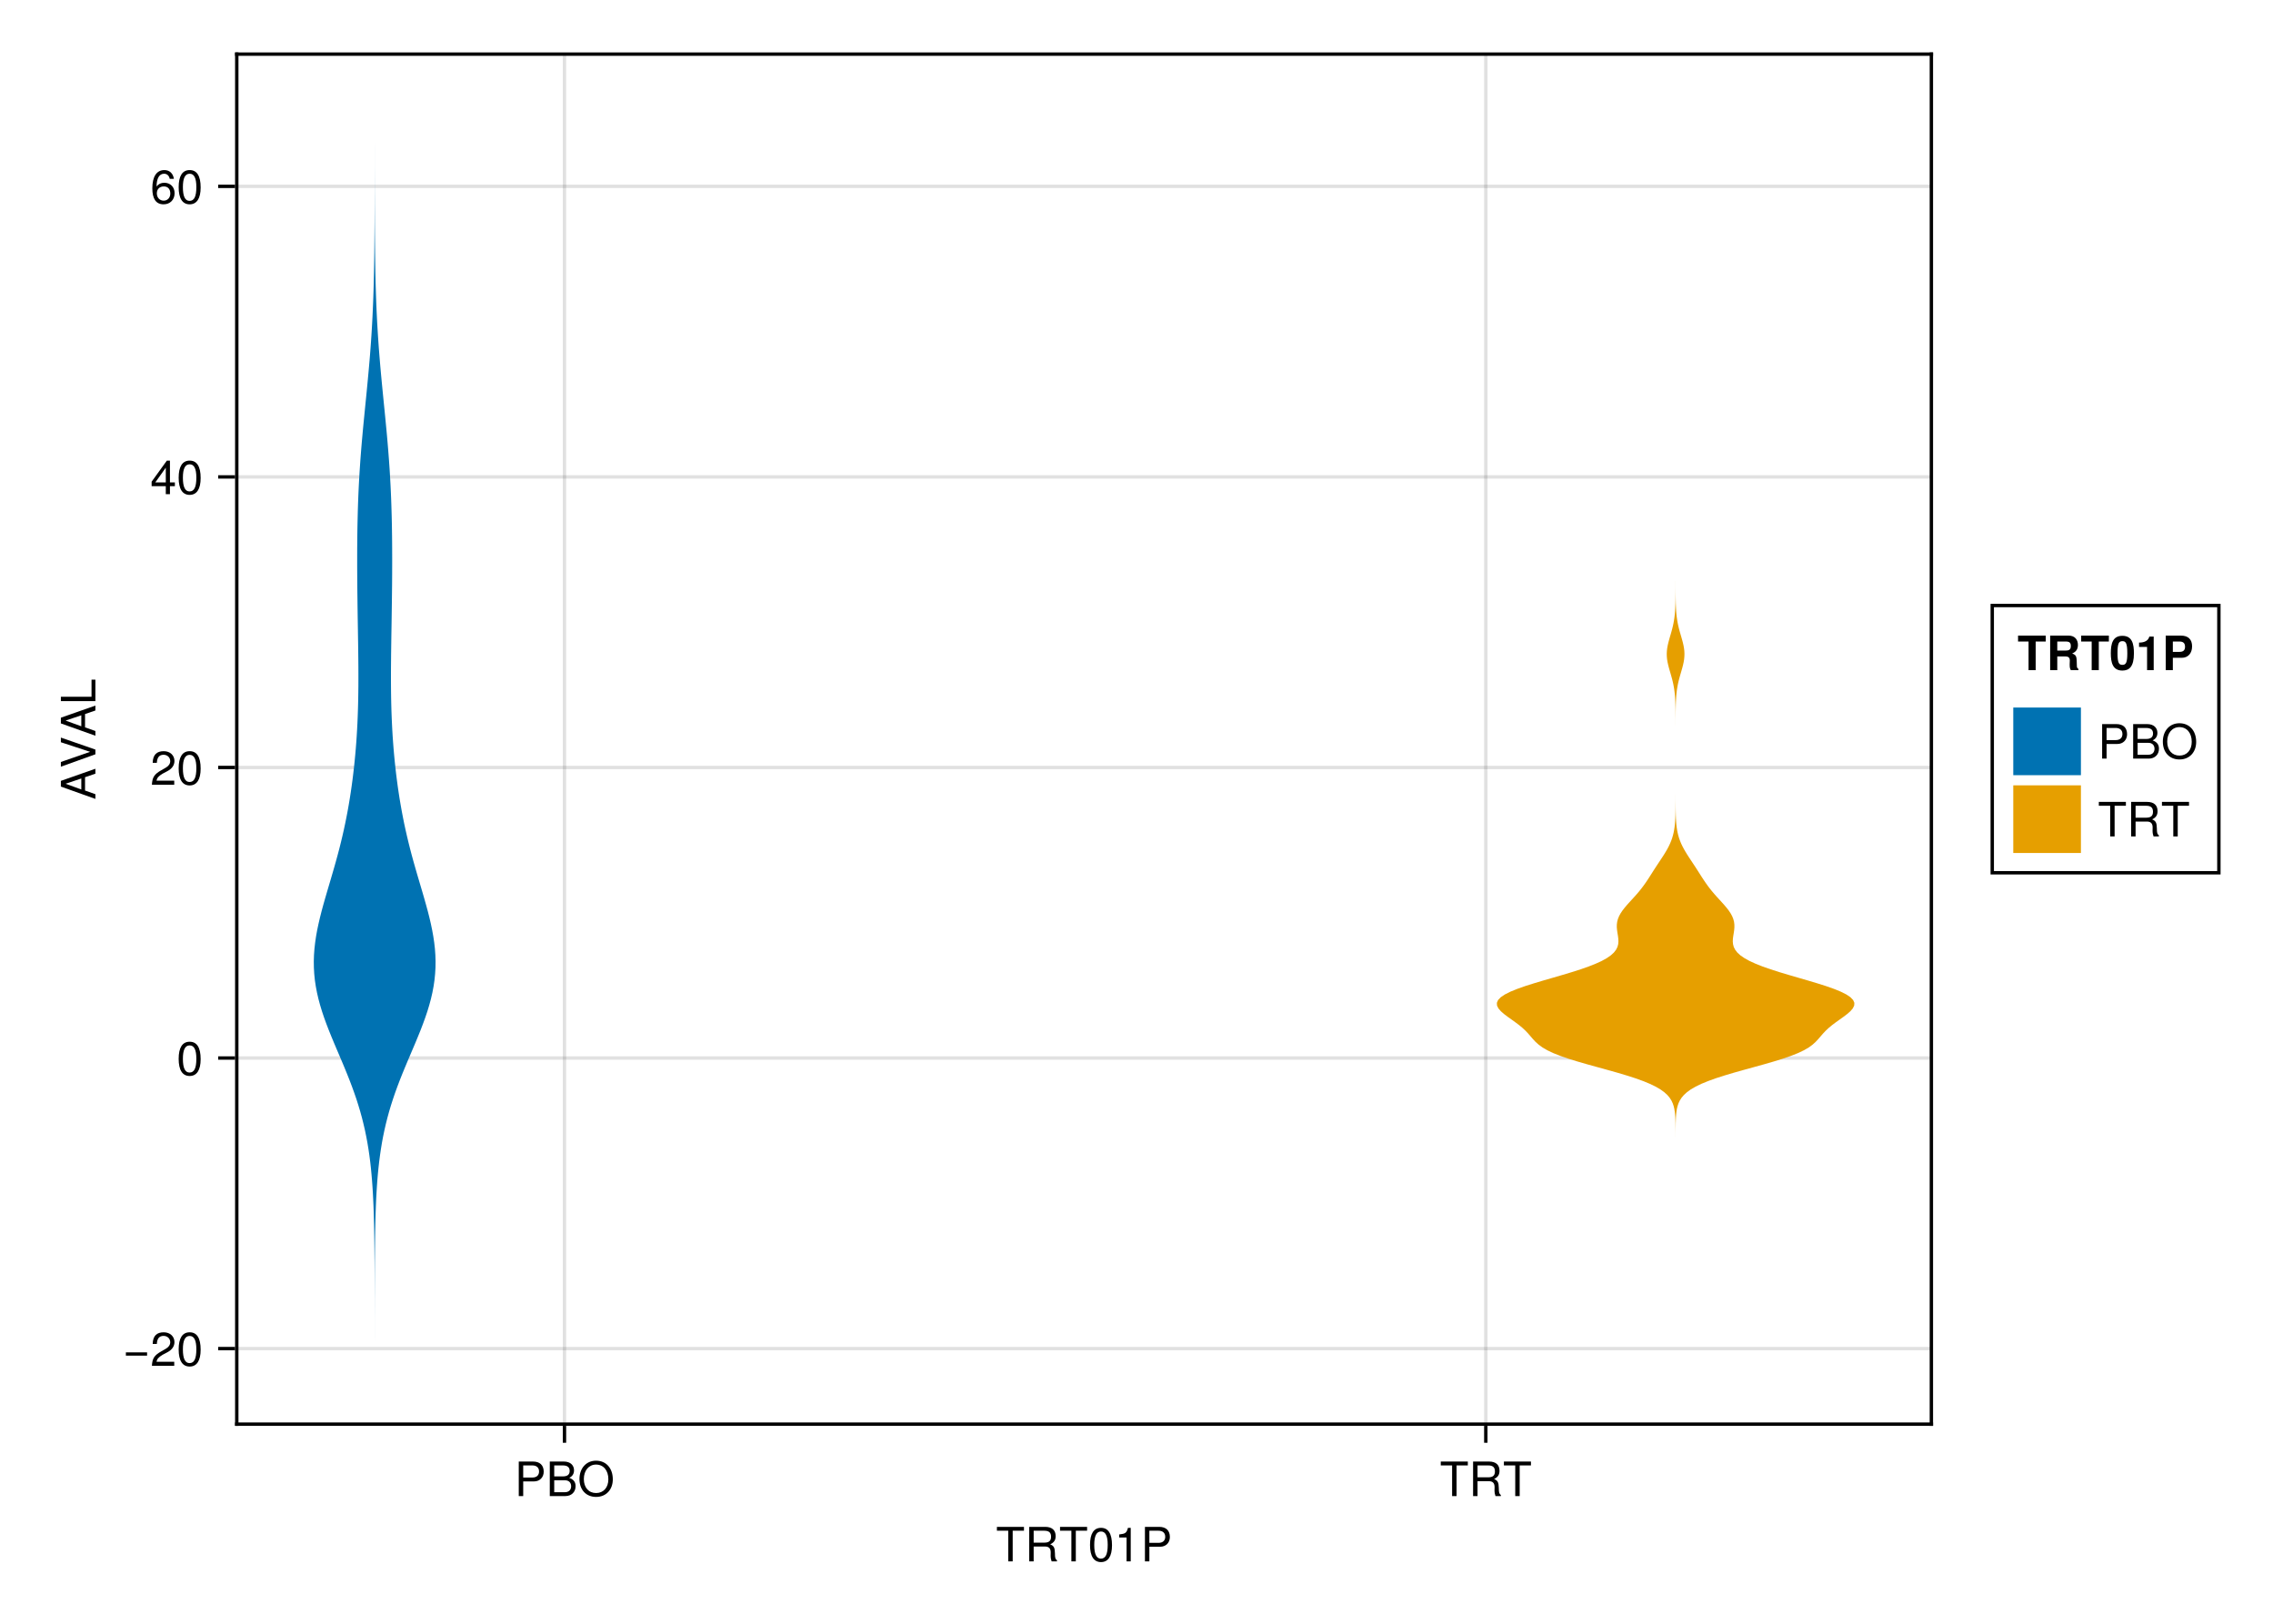 <?xml version="1.0" encoding="UTF-8"?>
<svg xmlns="http://www.w3.org/2000/svg" xmlns:xlink="http://www.w3.org/1999/xlink" width="504" height="360" viewBox="0 0 504 360">
<defs>
<g>
<g id="glyph-0-0-0becb705">
<path d="M 6.219 -6.797 C 6.219 -6.797 3.719 -6.797 3.719 -6.797 C 3.719 -6.797 3.719 0 3.719 0 C 3.719 0 2.734 0 2.734 0 C 2.734 0 2.734 -6.797 2.734 -6.797 C 2.734 -6.797 0.219 -6.797 0.219 -6.797 C 0.219 -6.797 0.219 -7.656 0.219 -7.656 C 0.219 -7.656 6.219 -7.656 6.219 -7.656 C 6.219 -7.656 6.219 -6.797 6.219 -6.797 Z M 6.219 -6.797 "/>
</g>
<g id="glyph-0-1-0becb705">
<path d="M 7.125 0 C 7.125 0 5.938 0 5.938 0 C 5.812 -0.312 5.719 -0.781 5.719 -1.25 C 5.719 -1.25 5.734 -1.938 5.734 -1.938 C 5.75 -2.875 5.328 -3.297 4.469 -3.297 C 4.469 -3.297 1.953 -3.297 1.953 -3.297 C 1.953 -3.297 1.953 0 1.953 0 C 1.953 0 0.969 0 0.969 0 C 0.969 0 0.969 -7.656 0.969 -7.656 C 0.969 -7.656 4.5 -7.656 4.5 -7.656 C 6 -7.656 6.828 -6.938 6.828 -5.609 C 6.828 -4.734 6.484 -4.203 5.625 -3.781 C 6.453 -3.422 6.641 -3.047 6.672 -1.781 C 6.672 -0.766 6.766 -0.5 7.125 -0.234 C 7.125 -0.234 7.125 0 7.125 0 Z M 5.812 -5.469 C 5.812 -6.328 5.406 -6.797 4.312 -6.797 C 4.312 -6.797 1.953 -6.797 1.953 -6.797 C 1.953 -6.797 1.953 -4.156 1.953 -4.156 C 1.953 -4.156 4.312 -4.156 4.312 -4.156 C 5.359 -4.156 5.812 -4.562 5.812 -5.469 Z M 5.812 -5.469 "/>
</g>
<g id="glyph-0-2-0becb705">
<path d="M 5.328 -3.578 C 5.328 -1.141 4.469 0.156 2.891 0.156 C 1.297 0.156 0.453 -1.141 0.453 -3.641 C 0.453 -6.141 1.281 -7.438 2.891 -7.438 C 4.5 -7.438 5.328 -6.156 5.328 -3.578 Z M 4.375 -3.672 C 4.375 -5.656 3.891 -6.625 2.891 -6.625 C 1.891 -6.625 1.391 -5.672 1.391 -3.641 C 1.391 -1.594 1.891 -0.609 2.859 -0.609 C 3.891 -0.609 4.375 -1.547 4.375 -3.672 Z M 4.375 -3.672 "/>
</g>
<g id="glyph-0-3-0becb705">
<path d="M 3.641 0 C 3.641 0 2.719 0 2.719 0 C 2.719 0 2.719 -5.297 2.719 -5.297 C 2.719 -5.297 1.078 -5.297 1.078 -5.297 C 1.078 -5.297 1.078 -5.969 1.078 -5.969 C 2.5 -6.141 2.703 -6.297 3.031 -7.438 C 3.031 -7.438 3.641 -7.438 3.641 -7.438 C 3.641 -7.438 3.641 0 3.641 0 Z M 3.641 0 "/>
</g>
<g id="glyph-0-4-0becb705">
<path d="M 6.484 -5.406 C 6.484 -4.141 5.594 -3.25 4.344 -3.25 C 4.344 -3.25 1.938 -3.25 1.938 -3.25 C 1.938 -3.25 1.938 0 1.938 0 C 1.938 0 0.953 0 0.953 0 C 0.953 0 0.953 -7.656 0.953 -7.656 C 0.953 -7.656 4.109 -7.656 4.109 -7.656 C 5.625 -7.656 6.484 -6.844 6.484 -5.406 Z M 5.453 -5.453 C 5.453 -6.297 4.906 -6.797 3.969 -6.797 C 3.969 -6.797 1.938 -6.797 1.938 -6.797 C 1.938 -6.797 1.938 -4.109 1.938 -4.109 C 1.938 -4.109 3.969 -4.109 3.969 -4.109 C 4.906 -4.109 5.453 -4.609 5.453 -5.453 Z M 5.453 -5.453 "/>
</g>
<g id="glyph-1-0-0becb705">
<path d="M 6.484 -5.406 C 6.484 -4.141 5.594 -3.25 4.344 -3.25 C 4.344 -3.25 1.938 -3.25 1.938 -3.25 C 1.938 -3.25 1.938 0 1.938 0 C 1.938 0 0.953 0 0.953 0 C 0.953 0 0.953 -7.656 0.953 -7.656 C 0.953 -7.656 4.109 -7.656 4.109 -7.656 C 5.625 -7.656 6.484 -6.844 6.484 -5.406 Z M 5.453 -5.453 C 5.453 -6.297 4.906 -6.797 3.969 -6.797 C 3.969 -6.797 1.938 -6.797 1.938 -6.797 C 1.938 -6.797 1.938 -4.109 1.938 -4.109 C 1.938 -4.109 3.969 -4.109 3.969 -4.109 C 4.906 -4.109 5.453 -4.609 5.453 -5.453 Z M 5.453 -5.453 "/>
</g>
<g id="glyph-2-0-0becb705">
<path d="M 6.547 -2.188 C 6.547 -0.922 5.656 0 4.281 0 C 4.281 0 0.828 0 0.828 0 C 0.828 0 0.828 -7.656 0.828 -7.656 C 0.828 -7.656 3.938 -7.656 3.938 -7.656 C 5.391 -7.656 6.203 -6.828 6.203 -5.719 C 6.203 -4.938 5.844 -4.375 5.141 -4.047 C 6.125 -3.672 6.547 -3.109 6.547 -2.188 Z M 5.234 -5.578 C 5.234 -6.359 4.781 -6.797 3.703 -6.797 C 3.703 -6.797 1.812 -6.797 1.812 -6.797 C 1.812 -6.797 1.812 -4.359 1.812 -4.359 C 1.812 -4.359 3.703 -4.359 3.703 -4.359 C 4.781 -4.359 5.234 -4.797 5.234 -5.578 Z M 5.562 -2.172 C 5.562 -2.922 5.109 -3.5 4.188 -3.5 C 4.188 -3.5 1.812 -3.5 1.812 -3.5 C 1.812 -3.5 1.812 -0.859 1.812 -0.859 C 1.812 -0.859 4.188 -0.859 4.188 -0.859 C 5.109 -0.859 5.562 -1.438 5.562 -2.172 Z M 5.562 -2.172 "/>
</g>
<g id="glyph-3-0-0becb705">
<path d="M 7.797 -3.703 C 7.797 -1.453 6.344 0.188 4.094 0.188 C 1.891 0.188 0.406 -1.375 0.406 -3.766 C 0.406 -6.156 1.891 -7.844 4.078 -7.844 C 6.328 -7.844 7.797 -6.172 7.797 -3.703 Z M 6.812 -3.734 C 6.812 -5.656 5.75 -6.984 4.078 -6.984 C 2.469 -6.984 1.375 -5.656 1.375 -3.766 C 1.375 -1.875 2.469 -0.672 4.094 -0.672 C 5.719 -0.672 6.812 -1.875 6.812 -3.734 Z M 6.812 -3.734 "/>
</g>
<g id="glyph-4-0-0becb705">
<path d="M 6.219 -6.797 C 6.219 -6.797 3.719 -6.797 3.719 -6.797 C 3.719 -6.797 3.719 0 3.719 0 C 3.719 0 2.734 0 2.734 0 C 2.734 0 2.734 -6.797 2.734 -6.797 C 2.734 -6.797 0.219 -6.797 0.219 -6.797 C 0.219 -6.797 0.219 -7.656 0.219 -7.656 C 0.219 -7.656 6.219 -7.656 6.219 -7.656 C 6.219 -7.656 6.219 -6.797 6.219 -6.797 Z M 6.219 -6.797 "/>
</g>
<g id="glyph-5-0-0becb705">
<path d="M 0 -6.859 C 0 -6.859 0 -5.766 0 -5.766 C 0 -5.766 -2.297 -4.984 -2.297 -4.984 C -2.297 -4.984 -2.297 -2.031 -2.297 -2.031 C -2.297 -2.031 0 -1.219 0 -1.219 C 0 -1.219 0 -0.172 0 -0.172 C 0 -0.172 -7.656 -2.906 -7.656 -2.906 C -7.656 -2.906 -7.656 -4.172 -7.656 -4.172 C -7.656 -4.172 0 -6.859 0 -6.859 Z M -3.125 -4.703 C -3.125 -4.703 -6.609 -3.531 -6.609 -3.531 C -6.609 -3.531 -3.125 -2.266 -3.125 -2.266 C -3.125 -2.266 -3.125 -4.703 -3.125 -4.703 Z M -3.125 -4.703 "/>
</g>
<g id="glyph-6-0-0becb705">
<path d="M -7.656 -6.766 C -7.656 -6.766 0 -4.109 0 -4.109 C 0 -4.109 0 -3.062 0 -3.062 C 0 -3.062 -7.656 -0.312 -7.656 -0.312 C -7.656 -0.312 -7.656 -1.359 -7.656 -1.359 C -7.656 -1.359 -1.172 -3.609 -1.172 -3.609 C -1.172 -3.609 -7.656 -5.734 -7.656 -5.734 C -7.656 -5.734 -7.656 -6.766 -7.656 -6.766 Z M -7.656 -6.766 "/>
</g>
<g id="glyph-6-1-0becb705">
<path d="M 0 -6.859 C 0 -6.859 0 -5.766 0 -5.766 C 0 -5.766 -2.297 -4.984 -2.297 -4.984 C -2.297 -4.984 -2.297 -2.031 -2.297 -2.031 C -2.297 -2.031 0 -1.219 0 -1.219 C 0 -1.219 0 -0.172 0 -0.172 C 0 -0.172 -7.656 -2.906 -7.656 -2.906 C -7.656 -2.906 -7.656 -4.172 -7.656 -4.172 C -7.656 -4.172 0 -6.859 0 -6.859 Z M -3.125 -4.703 C -3.125 -4.703 -6.609 -3.531 -6.609 -3.531 C -6.609 -3.531 -3.125 -2.266 -3.125 -2.266 C -3.125 -2.266 -3.125 -4.703 -3.125 -4.703 Z M -3.125 -4.703 "/>
</g>
<g id="glyph-6-2-0becb705">
<path d="M 0 -5.594 C 0 -5.594 0 -0.844 0 -0.844 C 0 -0.844 -7.656 -0.844 -7.656 -0.844 C -7.656 -0.844 -7.656 -1.812 -7.656 -1.812 C -7.656 -1.812 -0.859 -1.812 -0.859 -1.812 C -0.859 -1.812 -0.859 -5.594 -0.859 -5.594 C -0.859 -5.594 0 -5.594 0 -5.594 Z M 0 -5.594 "/>
</g>
<g id="glyph-7-0-0becb705">
<path d="M 5.422 -2.266 C 5.422 -2.266 0.719 -2.266 0.719 -2.266 C 0.719 -2.266 0.719 -2.984 0.719 -2.984 C 0.719 -2.984 5.422 -2.984 5.422 -2.984 C 5.422 -2.984 5.422 -2.266 5.422 -2.266 Z M 5.422 -2.266 "/>
</g>
<g id="glyph-8-0-0becb705">
<path d="M 5.359 -5.266 C 5.359 -4.344 4.828 -3.562 3.797 -3.016 C 3.797 -3.016 2.734 -2.453 2.734 -2.453 C 1.828 -1.906 1.484 -1.516 1.391 -0.906 C 1.391 -0.906 5.312 -0.906 5.312 -0.906 C 5.312 -0.906 5.312 0 5.312 0 C 5.312 0 0.359 0 0.359 0 C 0.438 -1.641 0.891 -2.344 2.453 -3.219 C 2.453 -3.219 3.406 -3.766 3.406 -3.766 C 4.078 -4.141 4.422 -4.656 4.422 -5.234 C 4.422 -6.031 3.797 -6.641 2.953 -6.641 C 2.031 -6.641 1.516 -6.109 1.453 -4.859 C 1.453 -4.859 0.531 -4.859 0.531 -4.859 C 0.578 -6.672 1.453 -7.438 2.984 -7.438 C 4.391 -7.438 5.359 -6.516 5.359 -5.266 Z M 5.359 -5.266 "/>
</g>
<g id="glyph-8-1-0becb705">
<path d="M 5.328 -3.578 C 5.328 -1.141 4.469 0.156 2.891 0.156 C 1.297 0.156 0.453 -1.141 0.453 -3.641 C 0.453 -6.141 1.281 -7.438 2.891 -7.438 C 4.5 -7.438 5.328 -6.156 5.328 -3.578 Z M 4.375 -3.672 C 4.375 -5.656 3.891 -6.625 2.891 -6.625 C 1.891 -6.625 1.391 -5.672 1.391 -3.641 C 1.391 -1.594 1.891 -0.609 2.859 -0.609 C 3.891 -0.609 4.375 -1.547 4.375 -3.672 Z M 4.375 -3.672 "/>
</g>
<g id="glyph-9-0-0becb705">
<path d="M 5.328 -3.578 C 5.328 -1.141 4.469 0.156 2.891 0.156 C 1.297 0.156 0.453 -1.141 0.453 -3.641 C 0.453 -6.141 1.281 -7.438 2.891 -7.438 C 4.5 -7.438 5.328 -6.156 5.328 -3.578 Z M 4.375 -3.672 C 4.375 -5.656 3.891 -6.625 2.891 -6.625 C 1.891 -6.625 1.391 -5.672 1.391 -3.641 C 1.391 -1.594 1.891 -0.609 2.859 -0.609 C 3.891 -0.609 4.375 -1.547 4.375 -3.672 Z M 4.375 -3.672 "/>
</g>
<g id="glyph-10-0-0becb705">
<path d="M 5.359 -5.266 C 5.359 -4.344 4.828 -3.562 3.797 -3.016 C 3.797 -3.016 2.734 -2.453 2.734 -2.453 C 1.828 -1.906 1.484 -1.516 1.391 -0.906 C 1.391 -0.906 5.312 -0.906 5.312 -0.906 C 5.312 -0.906 5.312 0 5.312 0 C 5.312 0 0.359 0 0.359 0 C 0.438 -1.641 0.891 -2.344 2.453 -3.219 C 2.453 -3.219 3.406 -3.766 3.406 -3.766 C 4.078 -4.141 4.422 -4.656 4.422 -5.234 C 4.422 -6.031 3.797 -6.641 2.953 -6.641 C 2.031 -6.641 1.516 -6.109 1.453 -4.859 C 1.453 -4.859 0.531 -4.859 0.531 -4.859 C 0.578 -6.672 1.453 -7.438 2.984 -7.438 C 4.391 -7.438 5.359 -6.516 5.359 -5.266 Z M 5.359 -5.266 "/>
</g>
<g id="glyph-10-1-0becb705">
<path d="M 5.328 -3.578 C 5.328 -1.141 4.469 0.156 2.891 0.156 C 1.297 0.156 0.453 -1.141 0.453 -3.641 C 0.453 -6.141 1.281 -7.438 2.891 -7.438 C 4.5 -7.438 5.328 -6.156 5.328 -3.578 Z M 4.375 -3.672 C 4.375 -5.656 3.891 -6.625 2.891 -6.625 C 1.891 -6.625 1.391 -5.672 1.391 -3.641 C 1.391 -1.594 1.891 -0.609 2.859 -0.609 C 3.891 -0.609 4.375 -1.547 4.375 -3.672 Z M 4.375 -3.672 "/>
</g>
<g id="glyph-10-2-0becb705">
<path d="M 5.453 -1.781 C 5.453 -1.781 4.359 -1.781 4.359 -1.781 C 4.359 -1.781 4.359 0 4.359 0 C 4.359 0 3.438 0 3.438 0 C 3.438 0 3.438 -1.781 3.438 -1.781 C 3.438 -1.781 0.297 -1.781 0.297 -1.781 C 0.297 -1.781 0.297 -2.766 0.297 -2.766 C 0.297 -2.766 3.672 -7.438 3.672 -7.438 C 3.672 -7.438 4.359 -7.438 4.359 -7.438 C 4.359 -7.438 4.359 -2.609 4.359 -2.609 C 4.359 -2.609 5.453 -2.609 5.453 -2.609 C 5.453 -2.609 5.453 -1.781 5.453 -1.781 Z M 3.438 -2.609 C 3.438 -2.609 3.438 -5.875 3.438 -5.875 C 3.438 -5.875 1.109 -2.609 1.109 -2.609 C 1.109 -2.609 3.438 -2.609 3.438 -2.609 Z M 3.438 -2.609 "/>
</g>
<g id="glyph-11-0-0becb705">
<path d="M 5.391 -2.312 C 5.391 -0.844 4.375 0.156 2.953 0.156 C 1.25 0.156 0.453 -1.078 0.453 -3.391 C 0.453 -5.984 1.391 -7.438 3.125 -7.438 C 4.25 -7.438 5.047 -6.719 5.234 -5.5 C 5.234 -5.5 4.312 -5.5 4.312 -5.5 C 4.156 -6.219 3.703 -6.625 3.062 -6.625 C 2 -6.625 1.406 -5.625 1.391 -3.797 C 1.797 -4.344 2.375 -4.625 3.109 -4.625 C 4.438 -4.625 5.391 -3.703 5.391 -2.312 Z M 4.438 -2.234 C 4.438 -3.234 3.891 -3.812 3 -3.812 C 2.078 -3.812 1.453 -3.219 1.453 -2.281 C 1.453 -1.328 2.094 -0.656 2.969 -0.656 C 3.812 -0.656 4.438 -1.297 4.438 -2.234 Z M 4.438 -2.234 "/>
</g>
<g id="glyph-11-1-0becb705">
<path d="M 5.328 -3.578 C 5.328 -1.141 4.469 0.156 2.891 0.156 C 1.297 0.156 0.453 -1.141 0.453 -3.641 C 0.453 -6.141 1.281 -7.438 2.891 -7.438 C 4.5 -7.438 5.328 -6.156 5.328 -3.578 Z M 4.375 -3.672 C 4.375 -5.656 3.891 -6.625 2.891 -6.625 C 1.891 -6.625 1.391 -5.672 1.391 -3.641 C 1.391 -1.594 1.891 -0.609 2.859 -0.609 C 3.891 -0.609 4.375 -1.547 4.375 -3.672 Z M 4.375 -3.672 "/>
</g>
<g id="glyph-12-0-0becb705">
<path d="M 6.281 -6.344 C 6.281 -6.344 4.047 -6.344 4.047 -6.344 C 4.047 -6.344 4.047 0 4.047 0 C 4.047 0 2.469 0 2.469 0 C 2.469 0 2.469 -6.344 2.469 -6.344 C 2.469 -6.344 0.141 -6.344 0.141 -6.344 C 0.141 -6.344 0.141 -7.656 0.141 -7.656 C 0.141 -7.656 6.281 -7.656 6.281 -7.656 C 6.281 -7.656 6.281 -6.344 6.281 -6.344 Z M 6.281 -6.344 "/>
</g>
<g id="glyph-12-1-0becb705">
<path d="M 7.109 0 C 7.109 0 5.422 0 5.422 0 C 5.219 -0.375 5.172 -0.594 5.172 -1.312 C 5.172 -1.312 5.203 -2.125 5.203 -2.125 C 5.203 -2.766 4.906 -3.031 4.219 -3.031 C 4.219 -3.031 2.422 -3.031 2.422 -3.031 C 2.422 -3.031 2.422 0 2.422 0 C 2.422 0 0.844 0 0.844 0 C 0.844 0 0.844 -7.656 0.844 -7.656 C 0.844 -7.656 4.953 -7.656 4.953 -7.656 C 6.297 -7.656 7 -6.766 7 -5.594 C 7 -4.656 6.578 -4.031 5.719 -3.703 C 6.688 -3.281 6.734 -3.172 6.766 -0.906 C 6.766 -0.578 6.859 -0.422 7.109 -0.281 C 7.109 -0.281 7.109 0 7.109 0 Z M 5.422 -5.359 C 5.422 -6.031 5.172 -6.344 4.312 -6.344 C 4.312 -6.344 2.422 -6.344 2.422 -6.344 C 2.422 -6.344 2.422 -4.344 2.422 -4.344 C 2.422 -4.344 4.312 -4.344 4.312 -4.344 C 5.203 -4.344 5.422 -4.688 5.422 -5.359 Z M 5.422 -5.359 "/>
</g>
<g id="glyph-12-2-0becb705">
<path d="M 5.422 -3.703 C 5.422 -0.766 4.375 0.094 2.859 0.094 C 0.719 0.094 0.297 -1.672 0.297 -3.75 C 0.297 -5.891 0.734 -7.609 2.859 -7.609 C 5.047 -7.609 5.422 -5.812 5.422 -3.703 Z M 3.953 -3.734 C 3.953 -6.047 3.594 -6.422 2.859 -6.422 C 2.078 -6.422 1.781 -5.922 1.781 -3.766 C 1.781 -1.547 2.125 -1.172 2.859 -1.172 C 3.656 -1.172 3.953 -1.656 3.953 -3.734 Z M 3.953 -3.734 "/>
</g>
<g id="glyph-12-3-0becb705">
<path d="M 3.969 0 C 3.969 0 2.5 0 2.5 0 C 2.5 0 2.5 -5.141 2.5 -5.141 C 2.5 -5.141 0.719 -5.141 0.719 -5.141 C 0.719 -5.141 0.719 -6.109 0.719 -6.109 C 2 -6.109 2.766 -6.562 3 -7.438 C 3 -7.438 3.969 -7.438 3.969 -7.438 C 3.969 -7.438 3.969 0 3.969 0 Z M 3.969 0 "/>
</g>
<g id="glyph-12-4-0becb705">
<path d="M 6.641 -5.281 C 6.641 -3.734 5.75 -2.734 4.344 -2.734 C 4.344 -2.734 2.375 -2.734 2.375 -2.734 C 2.375 -2.734 2.375 0 2.375 0 C 2.375 0 0.797 0 0.797 0 C 0.797 0 0.797 -7.656 0.797 -7.656 C 0.797 -7.656 4.172 -7.656 4.172 -7.656 C 5.781 -7.656 6.641 -6.812 6.641 -5.281 Z M 5.078 -5.188 C 5.078 -5.969 4.688 -6.344 3.844 -6.344 C 3.844 -6.344 2.375 -6.344 2.375 -6.344 C 2.375 -6.344 2.375 -4.047 2.375 -4.047 C 2.375 -4.047 3.844 -4.047 3.844 -4.047 C 4.688 -4.047 5.078 -4.406 5.078 -5.188 Z M 5.078 -5.188 "/>
</g>
<g id="glyph-13-0-0becb705">
<path d="M 6.484 -5.406 C 6.484 -4.141 5.594 -3.25 4.344 -3.25 C 4.344 -3.25 1.938 -3.25 1.938 -3.25 C 1.938 -3.25 1.938 0 1.938 0 C 1.938 0 0.953 0 0.953 0 C 0.953 0 0.953 -7.656 0.953 -7.656 C 0.953 -7.656 4.109 -7.656 4.109 -7.656 C 5.625 -7.656 6.484 -6.844 6.484 -5.406 Z M 5.453 -5.453 C 5.453 -6.297 4.906 -6.797 3.969 -6.797 C 3.969 -6.797 1.938 -6.797 1.938 -6.797 C 1.938 -6.797 1.938 -4.109 1.938 -4.109 C 1.938 -4.109 3.969 -4.109 3.969 -4.109 C 4.906 -4.109 5.453 -4.609 5.453 -5.453 Z M 5.453 -5.453 "/>
</g>
<g id="glyph-13-1-0becb705">
<path d="M 6.547 -2.188 C 6.547 -0.922 5.656 0 4.281 0 C 4.281 0 0.828 0 0.828 0 C 0.828 0 0.828 -7.656 0.828 -7.656 C 0.828 -7.656 3.938 -7.656 3.938 -7.656 C 5.391 -7.656 6.203 -6.828 6.203 -5.719 C 6.203 -4.938 5.844 -4.375 5.141 -4.047 C 6.125 -3.672 6.547 -3.109 6.547 -2.188 Z M 5.234 -5.578 C 5.234 -6.359 4.781 -6.797 3.703 -6.797 C 3.703 -6.797 1.812 -6.797 1.812 -6.797 C 1.812 -6.797 1.812 -4.359 1.812 -4.359 C 1.812 -4.359 3.703 -4.359 3.703 -4.359 C 4.781 -4.359 5.234 -4.797 5.234 -5.578 Z M 5.562 -2.172 C 5.562 -2.922 5.109 -3.5 4.188 -3.5 C 4.188 -3.5 1.812 -3.5 1.812 -3.5 C 1.812 -3.5 1.812 -0.859 1.812 -0.859 C 1.812 -0.859 4.188 -0.859 4.188 -0.859 C 5.109 -0.859 5.562 -1.438 5.562 -2.172 Z M 5.562 -2.172 "/>
</g>
<g id="glyph-13-2-0becb705">
<path d="M 6.219 -6.797 C 6.219 -6.797 3.719 -6.797 3.719 -6.797 C 3.719 -6.797 3.719 0 3.719 0 C 3.719 0 2.734 0 2.734 0 C 2.734 0 2.734 -6.797 2.734 -6.797 C 2.734 -6.797 0.219 -6.797 0.219 -6.797 C 0.219 -6.797 0.219 -7.656 0.219 -7.656 C 0.219 -7.656 6.219 -7.656 6.219 -7.656 C 6.219 -7.656 6.219 -6.797 6.219 -6.797 Z M 6.219 -6.797 "/>
</g>
<g id="glyph-13-3-0becb705">
<path d="M 7.125 0 C 7.125 0 5.938 0 5.938 0 C 5.812 -0.312 5.719 -0.781 5.719 -1.25 C 5.719 -1.25 5.734 -1.938 5.734 -1.938 C 5.75 -2.875 5.328 -3.297 4.469 -3.297 C 4.469 -3.297 1.953 -3.297 1.953 -3.297 C 1.953 -3.297 1.953 0 1.953 0 C 1.953 0 0.969 0 0.969 0 C 0.969 0 0.969 -7.656 0.969 -7.656 C 0.969 -7.656 4.5 -7.656 4.5 -7.656 C 6 -7.656 6.828 -6.938 6.828 -5.609 C 6.828 -4.734 6.484 -4.203 5.625 -3.781 C 6.453 -3.422 6.641 -3.047 6.672 -1.781 C 6.672 -0.766 6.766 -0.5 7.125 -0.234 C 7.125 -0.234 7.125 0 7.125 0 Z M 5.812 -5.469 C 5.812 -6.328 5.406 -6.797 4.312 -6.797 C 4.312 -6.797 1.953 -6.797 1.953 -6.797 C 1.953 -6.797 1.953 -4.156 1.953 -4.156 C 1.953 -4.156 4.312 -4.156 4.312 -4.156 C 5.359 -4.156 5.812 -4.562 5.812 -5.469 Z M 5.812 -5.469 "/>
</g>
<g id="glyph-14-0-0becb705">
<path d="M 7.797 -3.703 C 7.797 -1.453 6.344 0.188 4.094 0.188 C 1.891 0.188 0.406 -1.375 0.406 -3.766 C 0.406 -6.156 1.891 -7.844 4.078 -7.844 C 6.328 -7.844 7.797 -6.172 7.797 -3.703 Z M 6.812 -3.734 C 6.812 -5.656 5.75 -6.984 4.078 -6.984 C 2.469 -6.984 1.375 -5.656 1.375 -3.766 C 1.375 -1.875 2.469 -0.672 4.094 -0.672 C 5.719 -0.672 6.812 -1.875 6.812 -3.734 Z M 6.812 -3.734 "/>
</g>
</g>
</defs>
<rect x="-50.4" y="-36" width="604.8" height="432" fill="rgb(100%, 100%, 100%)" fill-opacity="1"/>
<path fill-rule="nonzero" fill="rgb(100%, 100%, 100%)" fill-opacity="1" d="M 52.5 315.75 L 428.25 315.75 L 428.25 12 L 52.5 12 Z M 52.5 315.75 "/>
<path fill="none" stroke-width="1" stroke-linecap="butt" stroke-linejoin="miter" stroke="rgb(0%, 0%, 0%)" stroke-opacity="0.12" stroke-miterlimit="2" d="M 166.885 421 L 166.885 16 " transform="matrix(0.75, 0, 0, 0.75, 0, 0)"/>
<path fill="none" stroke-width="1" stroke-linecap="butt" stroke-linejoin="miter" stroke="rgb(0%, 0%, 0%)" stroke-opacity="0.12" stroke-miterlimit="2" d="M 439.271 421 L 439.271 16 " transform="matrix(0.75, 0, 0, 0.75, 0, 0)"/>
<path fill="none" stroke-width="1" stroke-linecap="butt" stroke-linejoin="miter" stroke="rgb(0%, 0%, 0%)" stroke-opacity="0.12" stroke-miterlimit="2" d="M 70 398.661 L 571 398.661 " transform="matrix(0.75, 0, 0, 0.75, 0, 0)"/>
<path fill="none" stroke-width="1" stroke-linecap="butt" stroke-linejoin="miter" stroke="rgb(0%, 0%, 0%)" stroke-opacity="0.12" stroke-miterlimit="2" d="M 70 312.766 L 571 312.766 " transform="matrix(0.75, 0, 0, 0.75, 0, 0)"/>
<path fill="none" stroke-width="1" stroke-linecap="butt" stroke-linejoin="miter" stroke="rgb(0%, 0%, 0%)" stroke-opacity="0.12" stroke-miterlimit="2" d="M 70 226.875 L 571 226.875 " transform="matrix(0.75, 0, 0, 0.75, 0, 0)"/>
<path fill="none" stroke-width="1" stroke-linecap="butt" stroke-linejoin="miter" stroke="rgb(0%, 0%, 0%)" stroke-opacity="0.12" stroke-miterlimit="2" d="M 70 140.984 L 571 140.984 " transform="matrix(0.75, 0, 0, 0.75, 0, 0)"/>
<path fill="none" stroke-width="1" stroke-linecap="butt" stroke-linejoin="miter" stroke="rgb(0%, 0%, 0%)" stroke-opacity="0.12" stroke-miterlimit="2" d="M 70 55.089 L 571 55.089 " transform="matrix(0.75, 0, 0, 0.75, 0, 0)"/>
<g fill="rgb(0%, 0%, 0%)" fill-opacity="1">
<use xlink:href="#glyph-0-0-0becb705" x="220.829" y="346.176"/>
</g>
<g fill="rgb(0%, 0%, 0%)" fill-opacity="1">
<use xlink:href="#glyph-0-1-0becb705" x="227.245" y="346.176"/>
</g>
<g fill="rgb(0%, 0%, 0%)" fill-opacity="1">
<use xlink:href="#glyph-0-0-0becb705" x="234.826" y="346.176"/>
</g>
<g fill="rgb(0%, 0%, 0%)" fill-opacity="1">
<use xlink:href="#glyph-0-2-0becb705" x="241.241" y="346.176"/>
</g>
<g fill="rgb(0%, 0%, 0%)" fill-opacity="1">
<use xlink:href="#glyph-0-3-0becb705" x="247.079" y="346.176"/>
</g>
<g fill="rgb(0%, 0%, 0%)" fill-opacity="1">
<use xlink:href="#glyph-1-0-0becb705" x="252.917" y="346.176"/>
</g>
<g fill="rgb(0%, 0%, 0%)" fill-opacity="1">
<use xlink:href="#glyph-0-4-0becb705" x="114.075" y="331.694"/>
</g>
<g fill="rgb(0%, 0%, 0%)" fill-opacity="1">
<use xlink:href="#glyph-2-0-0becb705" x="121.079" y="331.694"/>
</g>
<g fill="rgb(0%, 0%, 0%)" fill-opacity="1">
<use xlink:href="#glyph-3-0-0becb705" x="128.082" y="331.694"/>
</g>
<g fill="rgb(0%, 0%, 0%)" fill-opacity="1">
<use xlink:href="#glyph-4-0-0becb705" x="319.248" y="331.694"/>
</g>
<g fill="rgb(0%, 0%, 0%)" fill-opacity="1">
<use xlink:href="#glyph-0-1-0becb705" x="325.664" y="331.694"/>
</g>
<g fill="rgb(0%, 0%, 0%)" fill-opacity="1">
<use xlink:href="#glyph-4-0-0becb705" x="333.245" y="331.694"/>
</g>
<g fill="rgb(0%, 0%, 0%)" fill-opacity="1">
<use xlink:href="#glyph-5-0-0becb705" x="21.153" y="177.299"/>
</g>
<g fill="rgb(0%, 0%, 0%)" fill-opacity="1">
<use xlink:href="#glyph-6-0-0becb705" x="21.153" y="170.296"/>
</g>
<g fill="rgb(0%, 0%, 0%)" fill-opacity="1">
<use xlink:href="#glyph-6-1-0becb705" x="21.153" y="163.292"/>
</g>
<g fill="rgb(0%, 0%, 0%)" fill-opacity="1">
<use xlink:href="#glyph-6-2-0becb705" x="21.153" y="156.289"/>
</g>
<g fill="rgb(0%, 0%, 0%)" fill-opacity="1">
<use xlink:href="#glyph-7-0-0becb705" x="27.192" y="302.821"/>
</g>
<g fill="rgb(0%, 0%, 0%)" fill-opacity="1">
<use xlink:href="#glyph-8-0-0becb705" x="33.324" y="302.821"/>
</g>
<g fill="rgb(0%, 0%, 0%)" fill-opacity="1">
<use xlink:href="#glyph-8-1-0becb705" x="39.162" y="302.821"/>
</g>
<g fill="rgb(0%, 0%, 0%)" fill-opacity="1">
<use xlink:href="#glyph-9-0-0becb705" x="39.162" y="238.402"/>
</g>
<g fill="rgb(0%, 0%, 0%)" fill-opacity="1">
<use xlink:href="#glyph-10-0-0becb705" x="33.324" y="173.983"/>
</g>
<g fill="rgb(0%, 0%, 0%)" fill-opacity="1">
<use xlink:href="#glyph-10-1-0becb705" x="39.162" y="173.983"/>
</g>
<g fill="rgb(0%, 0%, 0%)" fill-opacity="1">
<use xlink:href="#glyph-10-2-0becb705" x="33.324" y="109.564"/>
</g>
<g fill="rgb(0%, 0%, 0%)" fill-opacity="1">
<use xlink:href="#glyph-10-1-0becb705" x="39.162" y="109.564"/>
</g>
<g fill="rgb(0%, 0%, 0%)" fill-opacity="1">
<use xlink:href="#glyph-11-0-0becb705" x="33.324" y="45.145"/>
</g>
<g fill="rgb(0%, 0%, 0%)" fill-opacity="1">
<use xlink:href="#glyph-11-1-0becb705" x="39.162" y="45.145"/>
</g>
<path fill-rule="nonzero" fill="rgb(0%, 44.706%, 69.804%)" fill-opacity="1" d="M 83.078 301.941 L 83.078 297.781 L 83.082 296.395 L 83.082 290.844 L 83.086 289.453 L 83.086 288.066 L 83.09 286.68 L 83.09 285.293 L 83.094 283.902 L 83.098 282.516 L 83.113 279.742 L 83.125 278.355 L 83.137 276.965 L 83.168 274.191 L 83.191 272.805 L 83.223 271.414 L 83.258 270.027 L 83.301 268.641 L 83.352 267.254 L 83.41 265.863 L 83.484 264.477 L 83.57 263.09 L 83.668 261.703 L 83.785 260.316 L 83.922 258.926 L 84.078 257.539 L 84.258 256.152 L 84.461 254.766 L 84.688 253.375 L 84.945 251.988 L 85.234 250.602 L 85.551 249.215 L 85.902 247.824 L 86.281 246.438 L 86.695 245.051 L 87.141 243.664 L 87.613 242.277 L 88.117 240.887 L 88.645 239.5 L 89.195 238.113 L 89.766 236.727 L 90.348 235.336 L 92.117 231.176 L 92.691 229.785 L 93.254 228.398 L 93.785 227.012 L 94.289 225.625 L 94.758 224.238 L 95.18 222.848 L 95.555 221.461 L 95.875 220.074 L 96.137 218.688 L 96.34 217.297 L 96.48 215.91 L 96.562 214.523 L 96.578 213.137 L 96.535 211.746 L 96.438 210.359 L 96.281 208.973 L 96.074 207.586 L 95.824 206.199 L 95.535 204.809 L 95.211 203.422 L 94.859 202.035 L 94.48 200.648 L 94.09 199.258 L 93.688 197.871 L 92.867 195.098 L 92.457 193.707 L 92.059 192.32 L 91.664 190.934 L 91.285 189.547 L 90.922 188.16 L 90.574 186.77 L 90.242 185.383 L 89.926 183.996 L 89.625 182.609 L 89.348 181.219 L 89.082 179.832 L 88.836 178.445 L 88.602 177.059 L 88.387 175.668 L 88.184 174.281 L 88 172.895 L 87.824 171.508 L 87.668 170.121 L 87.52 168.73 L 87.387 167.344 L 87.266 165.957 L 87.16 164.57 L 87.062 163.18 L 86.98 161.793 L 86.91 160.406 L 86.848 159.02 L 86.797 157.629 L 86.758 156.242 L 86.727 154.855 L 86.707 153.469 L 86.695 152.082 L 86.688 150.691 L 86.688 149.305 L 86.695 147.918 L 86.707 146.531 L 86.719 145.141 L 86.777 140.98 L 86.801 139.59 L 86.824 138.203 L 86.883 134.043 L 86.902 132.652 L 86.934 129.879 L 86.945 128.492 L 86.953 127.102 L 86.961 124.328 L 86.957 122.941 L 86.953 121.551 L 86.945 120.164 L 86.93 118.777 L 86.91 117.391 L 86.887 116.004 L 86.855 114.613 L 86.816 113.227 L 86.773 111.84 L 86.723 110.453 L 86.664 109.062 L 86.598 107.676 L 86.523 106.289 L 86.445 104.902 L 86.355 103.512 L 86.258 102.125 L 86.152 100.738 L 86.043 99.352 L 85.926 97.965 L 85.805 96.574 L 85.676 95.188 L 85.41 92.414 L 85.273 91.023 L 85.133 89.637 L 84.859 86.863 L 84.723 85.473 L 84.59 84.086 L 84.461 82.699 L 84.336 81.312 L 84.219 79.926 L 84.105 78.535 L 83.996 77.148 L 83.898 75.762 L 83.805 74.375 L 83.719 72.984 L 83.637 71.598 L 83.566 70.211 L 83.5 68.824 L 83.441 67.434 L 83.391 66.047 L 83.344 64.66 L 83.301 63.273 L 83.266 61.887 L 83.234 60.496 L 83.188 57.723 L 83.168 56.336 L 83.152 54.945 L 83.137 53.559 L 83.125 52.172 L 83.117 50.785 L 83.109 49.395 L 83.102 48.008 L 83.09 43.848 L 83.086 42.457 L 83.086 39.684 L 83.082 38.297 L 83.082 32.746 L 83.078 31.355 L 83.078 25.809 L 83.078 36.906 L 83.074 38.297 L 83.074 41.07 L 83.07 42.457 L 83.066 43.848 L 83.066 45.234 L 83.062 46.621 L 83.055 48.008 L 83.051 49.395 L 83.043 50.785 L 83.008 54.945 L 82.992 56.336 L 82.973 57.723 L 82.949 59.109 L 82.922 60.496 L 82.891 61.887 L 82.855 63.273 L 82.816 64.66 L 82.77 66.047 L 82.715 67.434 L 82.656 68.824 L 82.594 70.211 L 82.52 71.598 L 82.441 72.984 L 82.355 74.375 L 82.262 75.762 L 82.16 77.148 L 82.055 78.535 L 81.941 79.926 L 81.82 81.312 L 81.695 82.699 L 81.566 84.086 L 81.434 85.473 L 81.301 86.863 L 81.164 88.25 L 81.023 89.637 L 80.887 91.023 L 80.75 92.414 L 80.613 93.801 L 80.48 95.188 L 80.355 96.574 L 80.23 97.965 L 80.113 99.352 L 80.004 100.738 L 79.898 102.125 L 79.805 103.512 L 79.715 104.902 L 79.633 106.289 L 79.559 107.676 L 79.492 109.062 L 79.434 110.453 L 79.383 111.84 L 79.34 113.227 L 79.305 114.613 L 79.273 116.004 L 79.246 117.391 L 79.227 118.777 L 79.203 121.551 L 79.199 122.941 L 79.199 125.715 L 79.207 127.102 L 79.215 128.492 L 79.238 131.266 L 79.258 132.652 L 79.273 134.043 L 79.312 136.816 L 79.359 139.59 L 79.379 140.98 L 79.402 142.367 L 79.422 143.754 L 79.438 145.141 L 79.453 146.531 L 79.465 147.918 L 79.469 149.305 L 79.469 150.691 L 79.465 152.082 L 79.449 153.469 L 79.43 154.855 L 79.398 156.242 L 79.359 157.629 L 79.309 159.02 L 79.25 160.406 L 79.176 161.793 L 79.094 163.18 L 79 164.57 L 78.891 165.957 L 78.77 167.344 L 78.637 168.73 L 78.492 170.121 L 78.332 171.508 L 78.16 172.895 L 77.973 174.281 L 77.773 175.668 L 77.555 177.059 L 77.324 178.445 L 77.078 179.832 L 76.812 181.219 L 76.531 182.609 L 76.234 183.996 L 75.918 185.383 L 75.586 186.77 L 75.238 188.16 L 74.871 189.547 L 74.492 190.934 L 74.102 192.32 L 73.699 193.707 L 73.293 195.098 L 72.473 197.871 L 72.07 199.258 L 71.676 200.648 L 71.301 202.035 L 70.949 203.422 L 70.625 204.809 L 70.332 206.199 L 70.082 207.586 L 69.879 208.973 L 69.723 210.359 L 69.621 211.746 L 69.578 213.137 L 69.598 214.523 L 69.676 215.91 L 69.816 217.297 L 70.023 218.688 L 70.285 220.074 L 70.605 221.461 L 70.98 222.848 L 71.402 224.238 L 71.867 225.625 L 72.371 227.012 L 72.906 228.398 L 73.465 229.785 L 74.043 231.176 L 74.629 232.562 L 75.223 233.949 L 75.812 235.336 L 76.395 236.727 L 76.961 238.113 L 77.512 239.5 L 78.039 240.887 L 78.543 242.277 L 79.02 243.664 L 79.461 245.051 L 79.875 246.438 L 80.258 247.824 L 80.605 249.215 L 80.926 250.602 L 81.211 251.988 L 81.469 253.375 L 81.699 254.766 L 81.902 256.152 L 82.082 257.539 L 82.238 258.926 L 82.371 260.316 L 82.488 261.703 L 82.59 263.09 L 82.676 264.477 L 82.746 265.863 L 82.809 267.254 L 82.859 268.641 L 82.902 270.027 L 82.938 271.414 L 82.965 272.805 L 82.988 274.191 L 83.008 275.578 L 83.023 276.965 L 83.035 278.355 L 83.047 279.742 L 83.055 281.129 L 83.062 283.902 L 83.066 285.293 L 83.074 288.066 L 83.074 290.844 L 83.078 292.23 Z M 83.078 301.941 "/>
<path fill-rule="nonzero" fill="rgb(90.196%, 62.353%, 0%)" fill-opacity="1" d="M 371.539 252.059 L 371.539 251.441 L 371.543 250.82 L 371.547 250.203 L 371.555 249.582 L 371.562 248.965 L 371.582 248.344 L 371.609 247.727 L 371.652 247.105 L 371.719 246.488 L 371.816 245.867 L 371.965 245.246 L 372.172 244.629 L 372.461 244.008 L 372.852 243.391 L 373.375 242.77 L 374.051 242.152 L 374.91 241.531 L 375.973 240.914 L 377.254 240.293 L 378.762 239.676 L 380.484 239.055 L 382.406 238.438 L 384.492 237.816 L 386.688 237.199 L 388.938 236.578 L 391.168 235.961 L 393.316 235.34 L 395.312 234.723 L 397.105 234.102 L 398.66 233.484 L 399.969 232.863 L 401.035 232.246 L 401.891 231.625 L 402.578 231.008 L 403.16 230.387 L 403.691 229.77 L 404.227 229.148 L 404.812 228.531 L 405.473 227.91 L 406.219 227.289 L 407.039 226.672 L 407.906 226.051 L 408.773 225.434 L 409.59 224.812 L 410.293 224.195 L 410.824 223.574 L 411.133 222.957 L 411.172 222.336 L 410.902 221.719 L 410.309 221.098 L 409.391 220.48 L 408.156 219.859 L 406.641 219.242 L 404.879 218.621 L 402.93 218.004 L 400.855 217.383 L 398.723 216.766 L 396.598 216.145 L 394.539 215.527 L 392.605 214.906 L 390.836 214.289 L 389.27 213.668 L 387.922 213.051 L 386.801 212.43 L 385.906 211.812 L 385.227 211.191 L 384.746 210.57 L 384.434 209.953 L 384.27 209.332 L 384.215 208.715 L 384.246 208.094 L 384.328 207.477 L 384.43 206.855 L 384.52 206.238 L 384.574 205.617 L 384.57 205 L 384.496 204.379 L 384.332 203.762 L 384.086 203.141 L 383.75 202.523 L 383.34 201.902 L 382.863 201.285 L 382.34 200.664 L 381.789 200.047 L 381.223 199.426 L 380.656 198.809 L 380.109 198.188 L 379.586 197.57 L 379.09 196.949 L 378.621 196.332 L 378.184 195.711 L 377.766 195.094 L 377.359 194.473 L 376.965 193.855 L 376.57 193.234 L 376.172 192.613 L 375.77 191.996 L 375.359 191.375 L 374.949 190.758 L 374.539 190.137 L 374.141 189.52 L 373.758 188.898 L 373.402 188.281 L 373.07 187.66 L 372.777 187.043 L 372.52 186.422 L 372.301 185.805 L 372.121 185.184 L 371.973 184.566 L 371.855 183.945 L 371.766 183.328 L 371.695 182.707 L 371.648 182.09 L 371.609 181.469 L 371.586 180.852 L 371.57 180.23 L 371.559 179.613 L 371.551 178.992 L 371.547 178.375 L 371.543 177.754 L 371.539 177.137 L 371.539 159.797 L 371.543 159.18 L 371.551 157.938 L 371.559 157.32 L 371.57 156.699 L 371.586 156.082 L 371.609 155.461 L 371.645 154.844 L 371.688 154.223 L 371.75 153.605 L 371.824 152.984 L 371.922 152.367 L 372.035 151.746 L 372.172 151.129 L 372.328 150.508 L 372.496 149.891 L 372.676 149.27 L 372.855 148.652 L 373.031 148.031 L 373.191 147.414 L 373.324 146.793 L 373.426 146.176 L 373.484 145.555 L 373.5 144.938 L 373.473 144.316 L 373.398 143.699 L 373.285 143.078 L 373.145 142.461 L 372.98 141.84 L 372.801 141.219 L 372.621 140.602 L 372.441 139.98 L 372.277 139.363 L 372.129 138.742 L 372 138.125 L 371.891 137.504 L 371.801 136.887 L 371.727 136.266 L 371.672 135.648 L 371.633 135.027 L 371.602 134.41 L 371.578 133.789 L 371.566 133.172 L 371.555 132.551 L 371.547 131.934 L 371.543 131.312 L 371.543 130.695 L 371.539 130.074 L 371.539 128.836 L 371.535 128.836 L 371.535 130.695 L 371.531 131.312 L 371.527 131.934 L 371.52 132.551 L 371.512 133.172 L 371.496 133.789 L 371.473 134.41 L 371.445 135.027 L 371.402 135.648 L 371.348 136.266 L 371.277 136.887 L 371.188 137.504 L 371.078 138.125 L 370.949 138.742 L 370.797 139.363 L 370.633 139.98 L 370.457 140.602 L 370.273 141.219 L 370.098 141.84 L 369.934 142.461 L 369.789 143.078 L 369.676 143.699 L 369.605 144.316 L 369.574 144.938 L 369.59 145.555 L 369.648 146.176 L 369.75 146.793 L 369.887 147.414 L 370.043 148.031 L 370.219 148.652 L 370.402 149.27 L 370.578 149.891 L 370.75 150.508 L 370.902 151.129 L 371.039 151.746 L 371.156 152.367 L 371.25 152.984 L 371.328 153.605 L 371.387 154.223 L 371.434 154.844 L 371.465 155.461 L 371.488 156.082 L 371.508 156.699 L 371.52 157.32 L 371.527 157.938 L 371.535 159.18 L 371.535 160.418 L 371.539 161.035 L 371.539 175.895 L 371.535 176.516 L 371.535 177.754 L 371.531 178.375 L 371.527 178.992 L 371.52 179.613 L 371.508 180.23 L 371.492 180.852 L 371.465 181.469 L 371.43 182.09 L 371.379 182.707 L 371.312 183.328 L 371.223 183.945 L 371.105 184.566 L 370.957 185.184 L 370.773 185.805 L 370.555 186.422 L 370.297 187.043 L 370.004 187.66 L 369.676 188.281 L 369.316 188.898 L 368.934 189.52 L 368.535 190.137 L 368.125 190.758 L 367.715 191.375 L 367.305 191.996 L 366.902 192.613 L 366.504 193.234 L 366.109 193.855 L 365.715 194.473 L 365.312 195.094 L 364.895 195.711 L 364.453 196.332 L 363.988 196.949 L 363.492 197.57 L 362.969 198.188 L 362.418 198.809 L 361.855 199.426 L 361.289 200.047 L 360.734 200.664 L 360.211 201.285 L 359.738 201.902 L 359.324 202.523 L 358.992 203.141 L 358.742 203.762 L 358.582 204.379 L 358.504 205 L 358.5 205.617 L 358.559 206.238 L 358.648 206.855 L 358.75 207.477 L 358.828 208.094 L 358.859 208.715 L 358.809 209.332 L 358.641 209.953 L 358.332 210.57 L 357.848 211.191 L 357.168 211.812 L 356.277 212.43 L 355.156 213.051 L 353.809 213.668 L 352.238 214.289 L 350.473 214.906 L 348.535 215.527 L 346.477 216.145 L 344.352 216.766 L 342.219 217.383 L 340.145 218.004 L 338.195 218.621 L 336.438 219.242 L 334.918 219.859 L 333.684 220.48 L 332.766 221.098 L 332.172 221.719 L 331.906 222.336 L 331.941 222.957 L 332.25 223.574 L 332.785 224.195 L 333.488 224.812 L 334.305 225.434 L 335.172 226.051 L 336.035 226.672 L 336.855 227.289 L 337.602 227.91 L 338.262 228.531 L 338.848 229.148 L 339.383 229.77 L 339.914 230.387 L 340.496 231.008 L 341.188 231.625 L 342.043 232.246 L 343.109 232.863 L 344.414 233.484 L 345.973 234.102 L 347.766 234.723 L 349.762 235.34 L 351.906 235.961 L 354.141 236.578 L 356.387 237.199 L 358.586 237.816 L 360.672 238.438 L 362.594 239.055 L 364.316 239.676 L 365.82 240.293 L 367.102 240.914 L 368.164 241.531 L 369.023 242.152 L 369.703 242.77 L 370.223 243.391 L 370.617 244.008 L 370.906 244.629 L 371.113 245.246 L 371.258 245.867 L 371.355 246.488 L 371.422 247.105 L 371.469 247.727 L 371.496 248.344 L 371.512 248.965 L 371.523 249.582 L 371.531 250.203 L 371.535 250.82 L 371.535 252.059 Z M 371.539 252.059 "/>
<path fill-rule="nonzero" fill="rgb(100%, 100%, 100%)" fill-opacity="1" stroke-width="1" stroke-linecap="butt" stroke-linejoin="miter" stroke="rgb(0%, 0%, 0%)" stroke-opacity="1" stroke-miterlimit="2" d="M 589 258 L 656 258 L 656 179 L 589 179 Z M 589 258 " transform="matrix(0.75, 0, 0, 0.75, 0, 0)"/>
<path fill="none" stroke-width="1" stroke-linecap="butt" stroke-linejoin="miter" stroke="rgb(0%, 0%, 0%)" stroke-opacity="1" stroke-miterlimit="2" d="M 166.885 421.5 L 166.885 426.5 " transform="matrix(0.75, 0, 0, 0.75, 0, 0)"/>
<path fill="none" stroke-width="1" stroke-linecap="butt" stroke-linejoin="miter" stroke="rgb(0%, 0%, 0%)" stroke-opacity="1" stroke-miterlimit="2" d="M 439.271 421.5 L 439.271 426.5 " transform="matrix(0.75, 0, 0, 0.75, 0, 0)"/>
<path fill="none" stroke-width="1" stroke-linecap="butt" stroke-linejoin="miter" stroke="rgb(0%, 0%, 0%)" stroke-opacity="1" stroke-miterlimit="2" d="M 69.5 398.661 L 64.5 398.661 " transform="matrix(0.75, 0, 0, 0.75, 0, 0)"/>
<path fill="none" stroke-width="1" stroke-linecap="butt" stroke-linejoin="miter" stroke="rgb(0%, 0%, 0%)" stroke-opacity="1" stroke-miterlimit="2" d="M 69.5 312.766 L 64.5 312.766 " transform="matrix(0.75, 0, 0, 0.75, 0, 0)"/>
<path fill="none" stroke-width="1" stroke-linecap="butt" stroke-linejoin="miter" stroke="rgb(0%, 0%, 0%)" stroke-opacity="1" stroke-miterlimit="2" d="M 69.5 226.875 L 64.5 226.875 " transform="matrix(0.75, 0, 0, 0.75, 0, 0)"/>
<path fill="none" stroke-width="1" stroke-linecap="butt" stroke-linejoin="miter" stroke="rgb(0%, 0%, 0%)" stroke-opacity="1" stroke-miterlimit="2" d="M 69.5 140.984 L 64.5 140.984 " transform="matrix(0.75, 0, 0, 0.75, 0, 0)"/>
<path fill="none" stroke-width="1" stroke-linecap="butt" stroke-linejoin="miter" stroke="rgb(0%, 0%, 0%)" stroke-opacity="1" stroke-miterlimit="2" d="M 69.5 55.089 L 64.5 55.089 " transform="matrix(0.75, 0, 0, 0.75, 0, 0)"/>
<path fill-rule="nonzero" fill="rgb(0%, 44.706%, 69.804%)" fill-opacity="1" d="M 446.41 171.867 L 461.41 171.867 L 461.41 156.867 L 446.41 156.867 Z M 446.41 171.867 "/>
<path fill-rule="nonzero" fill="rgb(90.196%, 62.353%, 0%)" fill-opacity="1" d="M 446.41 189.117 L 461.41 189.117 L 461.41 174.117 L 446.41 174.117 Z M 446.41 189.117 "/>
<g fill="rgb(0%, 0%, 0%)" fill-opacity="1">
<use xlink:href="#glyph-12-0-0becb705" x="447.329" y="148.577"/>
</g>
<g fill="rgb(0%, 0%, 0%)" fill-opacity="1">
<use xlink:href="#glyph-12-1-0becb705" x="453.745" y="148.577"/>
</g>
<g fill="rgb(0%, 0%, 0%)" fill-opacity="1">
<use xlink:href="#glyph-12-0-0becb705" x="461.326" y="148.577"/>
</g>
<g fill="rgb(0%, 0%, 0%)" fill-opacity="1">
<use xlink:href="#glyph-12-2-0becb705" x="467.741" y="148.577"/>
</g>
<g fill="rgb(0%, 0%, 0%)" fill-opacity="1">
<use xlink:href="#glyph-12-3-0becb705" x="473.579" y="148.577"/>
</g>
<g fill="rgb(0%, 0%, 0%)" fill-opacity="1">
<use xlink:href="#glyph-12-4-0becb705" x="479.417" y="148.577"/>
</g>
<g fill="rgb(0%, 0%, 0%)" fill-opacity="1">
<use xlink:href="#glyph-13-0-0becb705" x="465.162" y="168.194"/>
</g>
<g fill="rgb(0%, 0%, 0%)" fill-opacity="1">
<use xlink:href="#glyph-13-1-0becb705" x="472.166" y="168.194"/>
</g>
<g fill="rgb(0%, 0%, 0%)" fill-opacity="1">
<use xlink:href="#glyph-14-0-0becb705" x="479.169" y="168.194"/>
</g>
<g fill="rgb(0%, 0%, 0%)" fill-opacity="1">
<use xlink:href="#glyph-13-2-0becb705" x="465.162" y="185.444"/>
</g>
<g fill="rgb(0%, 0%, 0%)" fill-opacity="1">
<use xlink:href="#glyph-13-3-0becb705" x="471.577" y="185.444"/>
</g>
<g fill="rgb(0%, 0%, 0%)" fill-opacity="1">
<use xlink:href="#glyph-13-2-0becb705" x="479.158" y="185.444"/>
</g>
<path fill="none" stroke-width="1" stroke-linecap="butt" stroke-linejoin="miter" stroke="rgb(0%, 0%, 0%)" stroke-opacity="1" stroke-miterlimit="2" d="M 69.5 421 L 571.5 421 " transform="matrix(0.75, 0, 0, 0.75, 0, 0)"/>
<path fill="none" stroke-width="1" stroke-linecap="butt" stroke-linejoin="miter" stroke="rgb(0%, 0%, 0%)" stroke-opacity="1" stroke-miterlimit="2" d="M 70 421.5 L 70 15.5 " transform="matrix(0.75, 0, 0, 0.75, 0, 0)"/>
<path fill="none" stroke-width="1" stroke-linecap="butt" stroke-linejoin="miter" stroke="rgb(0%, 0%, 0%)" stroke-opacity="1" stroke-miterlimit="2" d="M 69.5 16 L 571.5 16 " transform="matrix(0.75, 0, 0, 0.75, 0, 0)"/>
<path fill="none" stroke-width="1" stroke-linecap="butt" stroke-linejoin="miter" stroke="rgb(0%, 0%, 0%)" stroke-opacity="1" stroke-miterlimit="2" d="M 571 421.5 L 571 15.5 " transform="matrix(0.75, 0, 0, 0.75, 0, 0)"/>
</svg>
